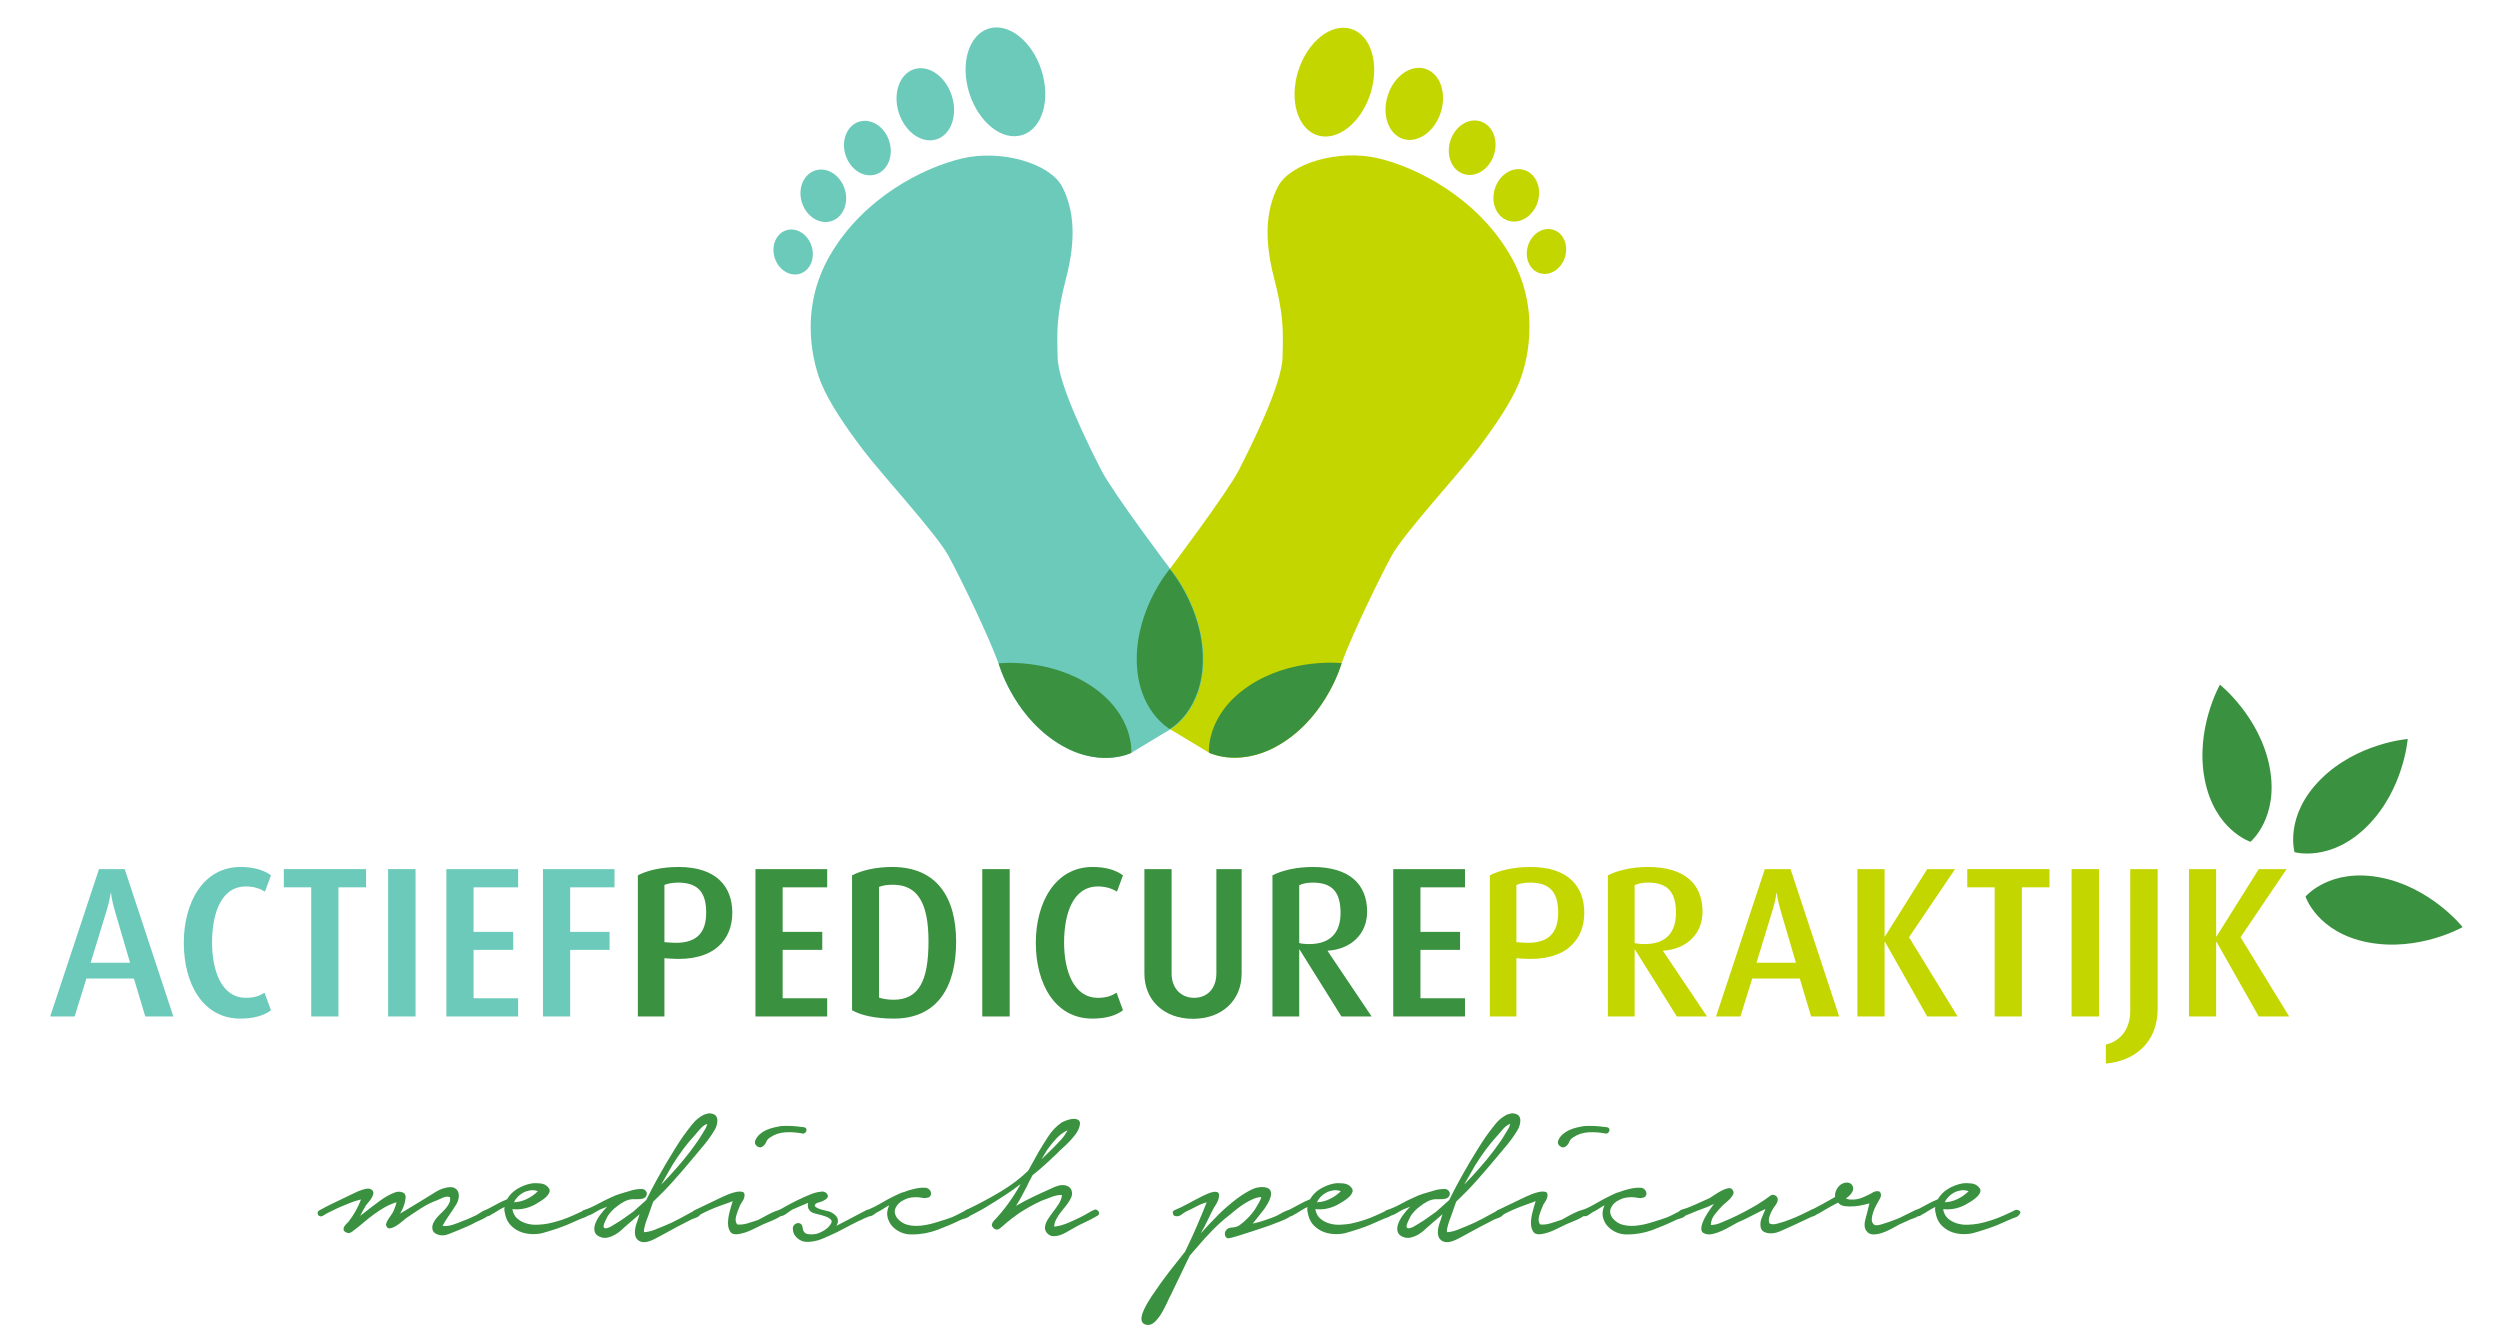 <?xml version="1.0" encoding="utf-8"?>
<!-- Generator: Adobe Illustrator 16.0.0, SVG Export Plug-In . SVG Version: 6.00 Build 0)  -->
<!DOCTYPE svg PUBLIC "-//W3C//DTD SVG 1.1//EN" "http://www.w3.org/Graphics/SVG/1.1/DTD/svg11.dtd">
<svg version="1.1" id="Layer_1" xmlns="http://www.w3.org/2000/svg" xmlns:xlink="http://www.w3.org/1999/xlink" x="0px" y="0px"
	 width="396.85px" height="212.6px" viewBox="0 0 396.85 212.6" enable-background="new 0 0 396.85 212.6" xml:space="preserve">
<path fill="#C4D600" d="M212.971,105.27c0,0-2.133,7.763-8.93,12.348c-6.798,4.584-12.132,1.858-12.132,1.858l-6.219-3.752
	c0,0-5.242-2.896-5.242-11.094c0-8.199,5.242-14.309,5.242-14.309s9.068-12.021,10.961-15.7c1.893-3.68,6.833-13.56,6.938-17.869
	c0.105-4.309,0.209-6.622-1.367-12.718c-1.576-6.097-1.262-10.721,0.631-14.399c1.891-3.68,9.564-5.992,15.873-4.521
	c6.307,1.472,15.66,6.307,20.916,15.24c5.254,8.935,2.627,17.764,1.367,20.707c-1.264,2.943-3.574,6.411-6.518,10.301
	s-11.668,13.349-13.561,16.817S214.68,100.603,212.971,105.27z"/>
<g>
	
		<ellipse transform="matrix(-0.953 -0.304 0.304 -0.953 467.304 152.697)" fill="#C4D600" cx="245.522" cy="40.021" rx="3.072" ry="3.613"/>
	
		<ellipse transform="matrix(-0.953 -0.304 0.304 -0.953 460.655 133.833)" fill="#C4D600" cx="240.732" cy="31.102" rx="3.559" ry="4.219"/>
	
		<ellipse transform="matrix(-0.953 -0.304 0.304 -0.953 449.288 116.927)" fill="#C4D600" cx="233.735" cy="23.53" rx="3.636" ry="4.386"/>
	
		<ellipse transform="matrix(-0.953 -0.304 0.304 -0.953 433.442 100.564)" fill="#C4D600" cx="224.537" cy="16.593" rx="4.415" ry="5.839"/>
	<path fill="#C4D600" d="M206.098,11.214c-1.484,4.663-0.125,9.258,3.033,10.265c3.16,1.008,6.928-1.955,8.414-6.617
		c1.482-4.662,0.127-9.257-3.033-10.265C211.352,3.591,207.586,6.553,206.098,11.214z"/>
</g>
<g>
	<path fill="#6BCABA" d="M158.508,105.303c0,0,2.133,7.762,8.93,12.347c6.797,4.586,12.13,1.858,12.13,1.858l6.22-3.75
		c0,0,5.24-2.897,5.24-11.096c0-8.199-5.24-14.309-5.24-14.309s-9.068-12.022-10.961-15.702c-1.892-3.68-6.832-13.559-6.937-17.868
		c-0.106-4.309-0.211-6.622,1.365-12.718c1.577-6.097,1.262-10.722-0.63-14.399c-1.892-3.68-9.564-5.992-15.871-4.521
		s-15.661,6.307-20.918,15.241c-5.255,8.935-2.627,17.764-1.366,20.706c1.262,2.943,3.574,6.412,6.517,10.301
		c2.944,3.889,11.667,13.35,13.56,16.818S156.799,100.635,158.508,105.303z"/>
	<g>
		
			<ellipse transform="matrix(0.953 -0.304 0.304 0.953 -6.214 40.11)" fill="#6BCABA" cx="125.864" cy="40.037" rx="3.071" ry="3.614"/>
		
			<ellipse transform="matrix(0.953 -0.304 0.304 0.953 -3.28 41.142)" fill="#6BCABA" cx="130.653" cy="31.118" rx="3.559" ry="4.219"/>
		
			<ellipse transform="matrix(0.953 -0.304 0.304 0.953 -0.65 42.912)" fill="#6BCABA" cx="137.65" cy="23.545" rx="3.636" ry="4.386"/>
		
			<ellipse transform="matrix(0.953 -0.304 0.304 0.953 1.889 45.366)" fill="#6BCABA" cx="146.848" cy="16.608" rx="4.415" ry="5.841"/>
		
			<ellipse transform="matrix(0.953 -0.304 0.304 0.953 3.568 49.058)" fill="#6BCABA" cx="159.565" cy="13.054" rx="6.006" ry="8.858"/>
	</g>
</g>
<path fill="#C4D600" stroke="#000000" stroke-miterlimit="10" d="M191.264,104.63"/>
<path fill="#C4D600" stroke="#000000" stroke-miterlimit="10" d="M185.746,115.804"/>
<g>
	<g>
		<path fill="#3A913F" d="M185.69,90.321c0,0-5.242,6.109-5.242,14.309c0,8.197,5.242,11.094,5.242,11.094s5.243-2.896,5.243-11.094
			C190.934,96.431,185.69,90.321,185.69,90.321z"/>
		<path fill="#3A913F" d="M212.971,105.27c0,0-7.996-0.93-14.793,3.655c-6.798,4.585-6.269,10.551-6.269,10.551
			s5.334,2.726,12.132-1.858C210.838,113.032,212.971,105.27,212.971,105.27z"/>
		<path fill="#3A913F" d="M158.522,105.301c0,0,2.133,7.763,8.931,12.347c6.796,4.585,12.129,1.859,12.129,1.859
			s0.53-5.967-6.267-10.552C166.519,104.371,158.522,105.301,158.522,105.301z"/>
	</g>
</g>
<g>
	<path fill="#6BCABA" d="M23.062,161.354l-1.802-6.018h-7.547l-1.87,6.018H7.967l7.751-23.391h4.08l7.717,23.391H23.062z
		 M18.234,144.593c-0.51-1.733-0.612-2.821-0.612-2.821h-0.068c0,0-0.102,1.088-0.646,2.821l-2.516,8.228h6.255L18.234,144.593z"/>
	<path fill="#6BCABA" d="M38.151,161.693c-5.95,0-8.975-5.542-8.975-12.035c0-6.357,3.06-12.035,9.009-12.035
		c2.176,0,3.706,0.51,4.828,1.326l-0.952,2.584c-0.68-0.408-1.632-0.816-3.026-0.816c-4.012,0-5.372,4.42-5.372,8.907
		c0,4.521,1.53,8.771,5.372,8.771c1.36,0,2.142-0.306,2.958-0.815l1.02,2.787C41.925,161.217,40.259,161.693,38.151,161.693z"/>
	<path fill="#6BCABA" d="M53.723,140.854v20.5h-4.318v-20.5h-4.352v-2.891h13.055v2.891H53.723z"/>
	<path fill="#6BCABA" d="M61.611,161.354v-23.391h4.352v23.391H61.611z"/>
	<path fill="#6BCABA" d="M70.858,161.354v-23.391h11.389v2.891h-7.071v7.07h6.289v2.856h-6.289v7.683h7.071v2.891H70.858z"/>
	<path fill="#6BCABA" d="M90.51,140.854v7.07h6.255v2.856H90.51v10.573h-4.318v-23.391h11.355v2.891H90.51z"/>
	<path fill="#3A913F" d="M106.388,152.174l-0.918-0.068v9.248h-4.216v-22.404c1.496-0.781,3.774-1.326,6.459-1.326
		c6.018,0,8.533,3.128,8.533,7.275C116.247,149.148,113.357,152.684,106.388,152.174z M107.646,140.105
		c-1.02,0-1.768,0.203-2.176,0.373v9.078l0.884,0.067c4.216,0.341,5.746-1.53,5.746-4.759
		C112.099,141.703,110.841,140.105,107.646,140.105z"/>
	<path fill="#3A913F" d="M119.92,161.354v-23.391h11.389v2.891h-7.071v7.07h6.289v2.856h-6.289v7.683h7.071v2.891H119.92z"/>
	<path fill="#3A913F" d="M141.883,161.693c-2.89,0-5.201-0.51-6.629-1.326v-21.418c1.53-0.781,3.706-1.326,6.392-1.326
		c7.071,0,10.131,4.861,10.131,11.865C151.776,156.457,148.954,161.693,141.883,161.693z M141.747,140.445
		c-0.918,0-1.598,0.102-2.21,0.34v17.576c0.51,0.17,1.36,0.34,2.278,0.34c4.012,0,5.575-2.924,5.575-9.281
		C147.39,143.335,145.657,140.445,141.747,140.445z"/>
	<path fill="#3A913F" d="M155.925,161.354v-23.391h4.352v23.391H155.925z"/>
	<path fill="#3A913F" d="M173.4,161.693c-5.95,0-8.975-5.542-8.975-12.035c0-6.357,3.06-12.035,9.009-12.035
		c2.176,0,3.706,0.51,4.828,1.326l-0.952,2.584c-0.68-0.408-1.632-0.816-3.025-0.816c-4.012,0-5.372,4.42-5.372,8.907
		c0,4.521,1.53,8.771,5.372,8.771c1.36,0,2.142-0.306,2.958-0.815l1.02,2.787C177.173,161.217,175.507,161.693,173.4,161.693z"/>
	<path fill="#3A913F" d="M189.379,161.727c-4.589,0-7.717-2.924-7.717-7.173v-16.591h4.318v16.557c0,2.516,1.632,3.876,3.569,3.876
		c1.972,0,3.536-1.36,3.536-3.876v-16.557h4.012v16.591C197.097,158.803,193.969,161.727,189.379,161.727z"/>
	<path fill="#3A913F" d="M212.936,161.354l-6.629-10.607h-0.068v10.607h-4.25v-22.404c1.463-0.748,3.707-1.326,6.393-1.326
		c5.812,0,8.635,2.721,8.635,7.105c0,3.535-2.551,5.949-6.256,6.188v0.068l6.969,10.369H212.936z M208.381,140.105
		c-0.918,0-1.633,0.17-2.143,0.408v9.179c0.271,0.102,0.951,0.17,1.598,0.17c3.332,0,4.963-1.802,4.963-4.93
		C212.799,141.669,211.541,140.105,208.381,140.105z"/>
	<path fill="#3A913F" d="M221.164,161.354v-23.391h11.389v2.891h-7.07v7.07h6.289v2.856h-6.289v7.683h7.07v2.891H221.164z"/>
	<path fill="#C4D600" d="M241.631,152.174l-0.918-0.068v9.248h-4.215v-22.404c1.496-0.781,3.773-1.326,6.459-1.326
		c6.018,0,8.533,3.128,8.533,7.275C251.49,149.148,248.602,152.684,241.631,152.174z M242.889,140.105
		c-1.02,0-1.768,0.203-2.176,0.373v9.078l0.885,0.067c4.215,0.341,5.746-1.53,5.746-4.759
		C247.344,141.703,246.086,140.105,242.889,140.105z"/>
	<path fill="#C4D600" d="M266.18,161.354l-6.631-10.607h-0.066v10.607h-4.25v-22.404c1.461-0.748,3.705-1.326,6.391-1.326
		c5.814,0,8.635,2.721,8.635,7.105c0,3.535-2.549,5.949-6.254,6.188v0.068l6.969,10.369H266.18z M261.623,140.105
		c-0.918,0-1.631,0.17-2.141,0.408v9.179c0.271,0.102,0.951,0.17,1.598,0.17c3.33,0,4.963-1.802,4.963-4.93
		C266.043,141.669,264.785,140.105,261.623,140.105z"/>
	<path fill="#C4D600" d="M287.496,161.354l-1.801-6.018h-7.549l-1.869,6.018h-3.875l7.75-23.391h4.08l7.717,23.391H287.496z
		 M282.668,144.593c-0.51-1.733-0.611-2.821-0.611-2.821h-0.068c0,0-0.102,1.088-0.645,2.821l-2.516,8.228h6.254L282.668,144.593z"
		/>
	<path fill="#C4D600" d="M305.924,161.354l-6.697-11.831h-0.068v11.831h-4.316v-23.391h4.316v10.676h0.068l6.697-10.676h4.42
		l-7.309,10.812l7.717,12.579H305.924z"/>
	<path fill="#C4D600" d="M320.953,140.854v20.5h-4.318v-20.5h-4.352v-2.891h13.055v2.891H320.953z"/>
	<path fill="#C4D600" d="M328.842,161.354v-23.391h4.352v23.391H328.842z"/>
	<path fill="#C4D600" d="M334.281,168.832v-3.025c2.141-0.477,3.875-2.277,3.875-5.338v-22.506h4.352v22.133
		C342.508,165.535,338.836,168.424,334.281,168.832z"/>
	<path fill="#C4D600" d="M358.555,161.354l-6.697-11.831h-0.068v11.831h-4.316v-23.391h4.316v10.676h0.068l6.697-10.676h4.42
		l-7.311,10.812l7.719,12.579H358.555z"/>
</g>
<g>
	<g>
		<path fill="#3A913F" d="M382.197,117.31c0,0-8.027,0.613-13.824,6.41s-4.139,11.553-4.139,11.553s5.754,1.657,11.551-4.14
			C381.584,125.336,382.197,117.31,382.197,117.31z"/>
		<path fill="#3A913F" d="M390.918,147.168c0,0-4.998-6.31-13.047-7.874c-8.049-1.563-11.893,3.027-11.893,3.027
			s1.844,5.7,9.891,7.264C383.918,151.15,390.918,147.168,390.918,147.168z"/>
		<path fill="#3A913F" d="M352.393,108.689c0,0-3.98,6.997-2.416,15.047c1.564,8.047,7.262,9.891,7.262,9.891
			s4.596-3.844,3.031-11.892C358.705,113.687,352.393,108.689,352.393,108.689z"/>
	</g>
</g>
<g>
	<path fill="#3A913F" d="M50.712,192.125c0.674-0.381,1.349-0.732,2.024-1.056c0.674-0.322,1.349-0.645,2.024-0.968
		c0.205-0.088,0.491-0.228,0.858-0.418c0.367-0.19,0.755-0.374,1.166-0.551c0.411-0.176,0.807-0.308,1.188-0.396
		c0.381-0.088,0.689-0.073,0.924,0.044c0.264,0.176,0.388,0.382,0.374,0.616c-0.015,0.235-0.104,0.483-0.264,0.748
		c-0.162,0.264-0.345,0.514-0.55,0.748c-0.206,0.234-0.352,0.425-0.44,0.571c-0.147,0.235-0.286,0.484-0.418,0.748
		c-0.132,0.265-0.271,0.528-0.418,0.792c0.674-0.527,1.269-0.989,1.782-1.386c0.513-0.396,0.975-0.74,1.386-1.034
		c0.411-0.293,0.799-0.542,1.166-0.748c0.367-0.204,0.741-0.381,1.122-0.527c0.44-0.177,0.865-0.184,1.276-0.022
		c0.411,0.162,0.557,0.536,0.44,1.122c-0.059,0.411-0.161,0.8-0.308,1.166c-0.147,0.367-0.323,0.726-0.528,1.078
		c0.645-0.381,1.291-0.771,1.936-1.166c0.645-0.396,1.305-0.799,1.98-1.21c0.557-0.353,1.151-0.719,1.782-1.101
		c0.63-0.381,1.283-0.615,1.958-0.703c0.44-0.059,0.792-0.007,1.056,0.153c0.264,0.162,0.44,0.382,0.528,0.66
		c0.088,0.279,0.103,0.587,0.044,0.924c-0.059,0.338-0.176,0.653-0.352,0.946c-0.381,0.616-0.763,1.195-1.144,1.738
		c-0.381,0.543-0.733,1.107-1.056,1.693c0.469,0.088,1.019,0.03,1.65-0.176c0.63-0.205,1.136-0.396,1.518-0.572
		c0.41-0.146,0.792-0.3,1.144-0.462c0.352-0.16,0.719-0.33,1.1-0.506c0.117-0.059,0.256-0.146,0.418-0.264
		c0.161-0.117,0.337-0.227,0.528-0.33c0.19-0.103,0.374-0.176,0.55-0.22c0.176-0.044,0.337-0.037,0.484,0.021
		c0.293,0.147,0.367,0.323,0.22,0.528c-0.147,0.205-0.374,0.403-0.682,0.594c-0.308,0.191-0.631,0.359-0.968,0.506
		c-0.338,0.147-0.565,0.25-0.682,0.309c-0.411,0.234-0.822,0.439-1.232,0.615c-0.411,0.177-0.822,0.353-1.232,0.528
		c-0.558,0.235-1.174,0.484-1.848,0.748c-0.675,0.264-1.306,0.264-1.892,0c-0.323-0.146-0.528-0.337-0.616-0.572
		c-0.088-0.234-0.11-0.477-0.066-0.726c0.044-0.249,0.146-0.506,0.308-0.771c0.161-0.264,0.33-0.483,0.506-0.659
		c0.176-0.205,0.389-0.425,0.638-0.66c0.249-0.234,0.484-0.484,0.704-0.748c0.22-0.265,0.396-0.535,0.528-0.814
		c0.132-0.278,0.168-0.579,0.11-0.901c-0.294-0.146-0.653-0.133-1.078,0.044c-0.426,0.176-0.756,0.323-0.99,0.439
		c-0.88,0.323-1.731,0.748-2.552,1.276c-0.822,0.528-1.614,1.056-2.376,1.584c-0.118,0.088-0.323,0.257-0.616,0.506
		c-0.293,0.25-0.602,0.478-0.924,0.682c-0.323,0.206-0.638,0.338-0.946,0.396c-0.308,0.059-0.521-0.073-0.638-0.396
		c-0.059-0.146-0.044-0.322,0.044-0.527s0.205-0.418,0.352-0.639c0.146-0.22,0.293-0.432,0.44-0.638
		c0.146-0.205,0.249-0.381,0.308-0.528c0.058-0.146,0.139-0.352,0.242-0.615c0.103-0.265,0.183-0.528,0.242-0.792
		c-0.675,0.205-1.306,0.477-1.892,0.813c-0.587,0.338-1.151,0.704-1.694,1.101c-0.543,0.396-1.078,0.821-1.606,1.275
		c-0.528,0.455-1.071,0.888-1.628,1.298c-0.147,0.147-0.323,0.265-0.528,0.353c-0.206,0.088-0.411,0.073-0.616-0.044
		c-0.264-0.117-0.411-0.257-0.44-0.418c-0.03-0.161,0-0.322,0.088-0.484c0.088-0.161,0.205-0.314,0.352-0.462
		c0.146-0.146,0.264-0.264,0.352-0.352c0.821-1.057,1.48-2.229,1.98-3.521c-0.646,0.147-1.27,0.345-1.87,0.594
		c-0.602,0.25-1.181,0.492-1.738,0.727c-0.411,0.205-0.821,0.403-1.232,0.594c-0.411,0.191-0.821,0.418-1.232,0.682
		c-0.147,0.088-0.293,0.11-0.44,0.066s-0.249-0.117-0.308-0.22c-0.058-0.103-0.081-0.228-0.066-0.374
		C50.441,192.331,50.536,192.213,50.712,192.125z"/>
	<path fill="#3A913F" d="M77.111,192.081c0.528-0.264,1.078-0.557,1.65-0.88c0.572-0.322,1.151-0.601,1.738-0.836
		c0.381-0.675,0.924-1.225,1.628-1.65c0.704-0.425,1.452-0.711,2.244-0.857c0.41-0.059,0.887-0.059,1.43,0
		c0.542,0.059,0.96,0.279,1.254,0.66c0.205,0.234,0.256,0.483,0.154,0.748c-0.103,0.264-0.279,0.513-0.528,0.748
		c-0.25,0.234-0.528,0.447-0.836,0.638c-0.308,0.191-0.535,0.33-0.682,0.418c-0.528,0.323-1.108,0.565-1.738,0.726
		c-0.631,0.162-1.269,0.214-1.914,0.154h-0.176c0.117,0.646,0.381,1.144,0.792,1.496c0.411,0.352,0.895,0.609,1.452,0.77
		c0.557,0.162,1.136,0.228,1.738,0.198c0.601-0.028,1.151-0.088,1.65-0.176c0.704-0.146,1.393-0.33,2.068-0.55
		c0.674-0.221,1.334-0.477,1.98-0.771c0.292-0.146,0.594-0.286,0.902-0.418s0.594-0.271,0.858-0.418
		c0.205-0.059,0.418-0.028,0.638,0.088c0.22,0.118,0.242,0.309,0.066,0.572c-0.147,0.235-0.352,0.396-0.616,0.484
		c-0.264,0.088-0.499,0.176-0.704,0.264l-2.2,0.968c-1.35,0.528-2.684,0.968-4.004,1.32c-0.587,0.117-1.181,0.154-1.782,0.11
		c-0.602-0.045-1.159-0.177-1.672-0.396c-0.514-0.22-0.976-0.535-1.386-0.946c-0.411-0.41-0.704-0.938-0.88-1.584
		c-0.059-0.234-0.11-0.469-0.154-0.704c-0.044-0.234-0.037-0.454,0.022-0.659c-0.323,0.146-0.638,0.315-0.946,0.506
		c-0.308,0.19-0.58,0.359-0.814,0.506c-0.147,0.059-0.337,0.169-0.572,0.33c-0.235,0.161-0.47,0.169-0.704,0.021
		c-0.176-0.116-0.256-0.278-0.242-0.483C76.84,192.272,76.936,192.141,77.111,192.081z M81.6,190.85
		c0.704-0.029,1.386-0.205,2.046-0.528c0.66-0.322,1.239-0.733,1.738-1.232c-0.411-0.146-0.814-0.19-1.21-0.132
		c-0.396,0.06-0.763,0.176-1.1,0.353c-0.337,0.176-0.638,0.403-0.902,0.682C81.907,190.271,81.716,190.557,81.6,190.85z"/>
	<path fill="#3A913F" d="M92.731,192.081c0.763-0.264,1.489-0.586,2.178-0.968c0.689-0.381,1.4-0.733,2.134-1.056
		c0.469-0.234,0.953-0.425,1.452-0.572c0.499-0.146,0.997-0.293,1.496-0.44c0.586-0.204,1.217-0.308,1.892-0.308
		c0.264,0,0.484,0.117,0.66,0.352c0.176,0.235,0.19,0.484,0.044,0.748c-0.088,0.177-0.22,0.302-0.396,0.374
		c-0.176,0.074-0.374,0.118-0.594,0.132c-0.22,0.016-0.44,0.022-0.66,0.022c-0.22,0-0.418,0-0.594,0
		c-0.411,0.029-0.829,0.154-1.254,0.374s-0.829,0.491-1.21,0.814c-0.499,0.352-0.954,0.821-1.364,1.407
		c-0.03,0.06-0.096,0.184-0.198,0.374c-0.103,0.191-0.198,0.39-0.286,0.595c-0.088,0.205-0.154,0.396-0.198,0.571
		s-0.022,0.309,0.066,0.396c0.088,0.088,0.227,0.109,0.418,0.065c0.19-0.044,0.381-0.116,0.572-0.22
		c0.19-0.103,0.366-0.205,0.528-0.308c0.161-0.103,0.271-0.169,0.33-0.198c0.499-0.293,0.968-0.601,1.408-0.924
		c0.44-0.322,0.894-0.646,1.364-0.968l2.068-1.849c0.499-1.026,1.026-2.046,1.584-3.058c0.557-1.013,1.129-2.017,1.716-3.015
		c0.41-0.674,0.821-1.349,1.232-2.023c0.41-0.675,0.851-1.349,1.32-2.024c0.44-0.615,0.924-1.254,1.452-1.914
		c0.528-0.659,1.144-1.166,1.848-1.518c0.205-0.059,0.403-0.117,0.594-0.176c0.19-0.059,0.389-0.059,0.594,0
		c0.322,0.059,0.557,0.176,0.704,0.352c0.146,0.176,0.227,0.39,0.242,0.638c0.015,0.25-0.015,0.514-0.088,0.792
		c-0.074,0.279-0.169,0.521-0.286,0.727c-0.499,0.851-1.063,1.657-1.694,2.42c-0.631,0.763-1.269,1.525-1.914,2.288
		c-0.998,1.203-2.002,2.369-3.014,3.498c-1.012,1.13-2.076,2.222-3.19,3.278c-0.147,0.41-0.286,0.807-0.418,1.188
		c-0.132,0.382-0.271,0.777-0.418,1.188c-0.059,0.146-0.125,0.322-0.198,0.527c-0.073,0.206-0.147,0.426-0.22,0.66
		c-0.074,0.235-0.132,0.47-0.176,0.704c-0.044,0.235-0.051,0.426-0.022,0.572c0.528-0.029,1.063-0.146,1.606-0.353
		c0.542-0.205,1.048-0.41,1.518-0.616c0.821-0.322,1.65-0.711,2.486-1.166c0.836-0.454,1.635-0.887,2.398-1.298
		c0.088-0.059,0.212-0.095,0.374-0.109c0.161-0.015,0.308-0.007,0.44,0.021c0.132,0.029,0.212,0.104,0.242,0.22
		c0.029,0.118-0.015,0.279-0.132,0.484c-0.147,0.235-0.367,0.403-0.66,0.506c-0.293,0.104-0.543,0.198-0.748,0.286
		c-0.822,0.411-1.644,0.836-2.464,1.276c-0.821,0.439-1.628,0.88-2.42,1.319c-0.235,0.117-0.499,0.257-0.792,0.418
		c-0.293,0.161-0.602,0.301-0.924,0.418c-0.323,0.117-0.638,0.177-0.946,0.177c-0.308,0-0.594-0.088-0.858-0.265
		c-0.264-0.205-0.433-0.455-0.506-0.748c-0.074-0.293-0.088-0.608-0.044-0.945s0.117-0.66,0.22-0.969
		c0.103-0.308,0.198-0.578,0.286-0.813c0.029-0.117,0.059-0.227,0.088-0.33c0.029-0.103,0.073-0.227,0.132-0.374l-2.2,1.892
		c-0.235,0.235-0.499,0.478-0.792,0.727c-0.293,0.249-0.609,0.47-0.946,0.66c-0.338,0.19-0.682,0.33-1.034,0.418
		s-0.704,0.088-1.056,0c-0.587-0.176-0.946-0.455-1.078-0.836c-0.132-0.381-0.118-0.807,0.044-1.276
		c0.161-0.469,0.418-0.946,0.77-1.43c0.352-0.484,0.733-0.931,1.144-1.342l-1.1,0.439c-0.293,0.147-0.646,0.345-1.056,0.594
		c-0.411,0.25-0.777,0.39-1.1,0.418c-0.176,0.088-0.323,0.096-0.44,0.022s-0.198-0.169-0.242-0.286
		c-0.044-0.117-0.051-0.242-0.022-0.374C92.453,192.235,92.555,192.141,92.731,192.081z M105.227,187.77
		c0.763-0.792,1.51-1.606,2.244-2.442c0.733-0.836,1.437-1.694,2.112-2.574c0.293-0.41,0.586-0.813,0.88-1.21
		c0.293-0.396,0.572-0.813,0.836-1.254c0.088-0.176,0.257-0.454,0.506-0.836c0.249-0.381,0.403-0.732,0.462-1.056
		c-0.411,0.146-0.792,0.426-1.144,0.836c-0.352,0.411-0.631,0.733-0.836,0.968c-0.675,0.733-1.306,1.496-1.892,2.288
		c-0.587,0.792-1.144,1.613-1.672,2.464l-1.76,3.08L105.227,187.77z"/>
	<path fill="#3A913F" d="M114.73,189.969c0.117-0.058,0.389-0.176,0.814-0.352c0.425-0.176,0.843-0.308,1.254-0.396
		c0.411-0.089,0.763-0.096,1.056-0.022c0.293,0.073,0.396,0.345,0.308,0.814c-0.059,0.264-0.184,0.527-0.374,0.792
		c-0.191,0.264-0.33,0.527-0.418,0.792c-0.176,0.381-0.345,0.851-0.506,1.407c-0.162,0.558-0.11,1.013,0.154,1.364
		c0.499,0.06,1.048,0,1.65-0.176c0.601-0.176,1.151-0.353,1.65-0.528c0.146-0.059,0.425-0.205,0.836-0.439
		c0.41-0.234,0.843-0.462,1.298-0.683c0.455-0.22,0.873-0.381,1.254-0.483c0.381-0.103,0.616-0.066,0.704,0.109
		c0.117,0.206,0.044,0.426-0.22,0.66c-0.264,0.235-0.594,0.447-0.99,0.638c-0.396,0.191-0.8,0.367-1.21,0.528
		c-0.411,0.162-0.675,0.271-0.792,0.33c-0.646,0.323-1.298,0.638-1.958,0.946c-0.66,0.308-1.342,0.521-2.046,0.638
		c-0.616,0.088-1.042-0.044-1.276-0.396c-0.235-0.353-0.352-0.799-0.352-1.343c0-0.542,0.081-1.129,0.242-1.76
		c0.161-0.63,0.33-1.21,0.506-1.738c-0.675,0.265-1.335,0.507-1.98,0.727c-0.646,0.22-1.276,0.477-1.892,0.77
		c-0.528,0.235-1.056,0.499-1.584,0.792c-0.323,0.088-0.579,0.008-0.77-0.242c-0.19-0.248-0.11-0.462,0.242-0.638L114.73,189.969z
		 M119.878,181.081c0.146-0.381,0.374-0.711,0.682-0.99c0.308-0.278,0.652-0.506,1.034-0.682c0.381-0.176,0.784-0.314,1.21-0.418
		c0.425-0.103,0.828-0.183,1.21-0.242c1.056-0.059,2.097-0.015,3.124,0.132c0.176,0,0.374,0.03,0.594,0.088
		c0.22,0.06,0.315,0.221,0.286,0.484c-0.03,0.147-0.103,0.271-0.22,0.374c-0.117,0.104-0.25,0.14-0.396,0.11
		c-0.851-0.176-1.738-0.242-2.662-0.198c-0.924,0.044-1.753,0.315-2.486,0.814c-0.293,0.176-0.499,0.411-0.616,0.703
		c-0.118,0.294-0.293,0.528-0.528,0.704c-0.293,0.235-0.602,0.235-0.924,0C119.863,181.727,119.761,181.434,119.878,181.081z"/>
	<path fill="#3A913F" d="M123.618,192.125c0.205-0.116,0.579-0.33,1.122-0.638c0.542-0.308,1.144-0.623,1.804-0.946
		c0.66-0.322,1.327-0.623,2.002-0.901c0.675-0.279,1.261-0.433,1.76-0.463c0.176-0.058,0.359-0.051,0.55,0.022
		c0.19,0.073,0.33,0.169,0.418,0.286c0.176,0.293,0.19,0.521,0.044,0.682c-0.147,0.162-0.337,0.302-0.572,0.418
		c-0.235,0.118-0.492,0.214-0.77,0.286c-0.279,0.073-0.462,0.169-0.55,0.286c-0.147,0.176-0.11,0.338,0.11,0.484
		c0.22,0.146,0.491,0.264,0.814,0.352c0.322,0.088,0.645,0.169,0.968,0.242s0.528,0.14,0.616,0.198
		c0.586,0.323,0.931,0.667,1.034,1.033c0.102,0.367,0.036,0.741-0.198,1.122l1.188-0.615l3.52-1.849
		c0.205-0.116,0.389-0.124,0.55-0.021s0.242,0.271,0.242,0.506c0,0.235-0.125,0.403-0.374,0.506
		c-0.25,0.104-0.477,0.198-0.682,0.286c-0.704,0.323-1.416,0.667-2.134,1.034c-0.719,0.367-1.43,0.741-2.134,1.122
		c-0.852,0.41-1.666,0.776-2.442,1.1c-0.777,0.322-1.577,0.484-2.398,0.484c-0.587,0-1.107-0.206-1.562-0.616
		c-0.455-0.411-0.682-0.88-0.682-1.408c-0.029-0.264,0.029-0.477,0.176-0.638c0.146-0.161,0.322-0.265,0.528-0.309
		c0.205-0.044,0.389-0.007,0.55,0.11c0.161,0.117,0.256,0.308,0.286,0.572c0.059,0.587,0.315,0.932,0.77,1.034
		c0.455,0.102,0.99,0.08,1.606-0.066c0.411-0.146,0.785-0.33,1.122-0.55c0.337-0.221,0.579-0.433,0.726-0.639
		c0.381-0.41,0.484-0.732,0.308-0.968c-0.176-0.234-0.477-0.425-0.902-0.572c-0.426-0.146-0.874-0.271-1.342-0.374
		c-0.469-0.102-0.792-0.227-0.968-0.373c-0.264-0.235-0.418-0.47-0.462-0.704c-0.044-0.234-0.037-0.47,0.022-0.704
		c-0.44,0.176-0.874,0.359-1.298,0.55c-0.425,0.191-0.814,0.359-1.166,0.506c-0.264,0.147-0.58,0.359-0.946,0.638
		c-0.367,0.279-0.697,0.418-0.99,0.418c-0.147,0.03-0.271,0.008-0.374-0.065c-0.102-0.073-0.161-0.161-0.176-0.265
		c-0.015-0.102,0-0.212,0.044-0.329S123.501,192.185,123.618,192.125z"/>
	<path fill="#3A913F" d="M137.698,192.081c0.763-0.322,1.489-0.688,2.178-1.1c0.689-0.411,1.4-0.792,2.134-1.145
		c0.264-0.116,0.513-0.234,0.748-0.352c0.234-0.117,0.484-0.205,0.748-0.264c0.499-0.205,1.085-0.381,1.76-0.528
		c0.675-0.146,1.276-0.19,1.804-0.132c0.205,0.059,0.374,0.169,0.506,0.33c0.132,0.161,0.205,0.33,0.22,0.506
		c0.014,0.176-0.03,0.337-0.132,0.483c-0.104,0.147-0.286,0.235-0.55,0.265c-0.176,0.059-0.374,0.065-0.594,0.021
		c-0.22-0.044-0.448-0.08-0.682-0.109c-0.411-0.029-0.814-0.015-1.21,0.044s-0.785,0.19-1.166,0.396
		c-0.587,0.265-1.012,0.668-1.276,1.21c-0.264,0.543-0.176,1.107,0.264,1.694c0.44,0.528,0.982,0.873,1.628,1.034
		c0.645,0.161,1.327,0.205,2.046,0.132c0.718-0.073,1.43-0.213,2.134-0.418s1.32-0.396,1.848-0.572
		c0.674-0.205,1.291-0.454,1.848-0.748c0.557-0.293,1.041-0.542,1.452-0.748c0.205-0.146,0.403-0.124,0.594,0.066
		c0.19,0.19,0.212,0.403,0.066,0.638c-0.088,0.235-0.286,0.411-0.594,0.528c-0.308,0.117-0.58,0.205-0.814,0.264
		c-1.203,0.587-2.464,1.13-3.784,1.628c-1.32,0.499-2.67,0.748-4.048,0.748c-0.616,0.029-1.203-0.073-1.76-0.308
		c-0.558-0.234-1.027-0.558-1.408-0.969c-0.381-0.41-0.638-0.901-0.77-1.474c-0.132-0.572-0.051-1.181,0.242-1.826v-0.044
		c-0.323,0.176-0.638,0.367-0.946,0.572c-0.308,0.205-0.624,0.382-0.946,0.528c-0.176,0.117-0.389,0.264-0.638,0.439
		c-0.25,0.176-0.492,0.235-0.726,0.176c-0.264,0-0.418-0.139-0.462-0.418C137.368,192.353,137.463,192.169,137.698,192.081z"/>
	<path fill="#3A913F" d="M153.361,192.081c1.848-0.88,3.637-1.833,5.368-2.859c1.731-1.027,3.227-2.156,4.488-3.389l1.584-2.859
		c0.499-0.851,1.041-1.724,1.628-2.618s1.291-1.621,2.112-2.179c0.204-0.116,0.499-0.241,0.88-0.373
		c0.381-0.133,0.74-0.198,1.078-0.198c0.337,0,0.601,0.096,0.792,0.286c0.19,0.19,0.198,0.55,0.022,1.077
		c-0.147,0.411-0.359,0.8-0.639,1.166c-0.279,0.367-0.587,0.727-0.924,1.078c-0.338,0.353-0.682,0.683-1.034,0.99
		c-0.353,0.309-0.659,0.609-0.924,0.902c-0.616,0.587-1.247,1.173-1.892,1.76c-0.646,0.587-1.307,1.144-1.98,1.672
		c-0.176,0.323-0.346,0.638-0.506,0.946c-0.162,0.308-0.315,0.623-0.462,0.946c-0.265,0.499-0.528,0.997-0.792,1.495
		c-0.264,0.5-0.558,0.998-0.881,1.496c0.91-0.527,1.842-1.019,2.795-1.474c0.953-0.454,1.898-0.887,2.838-1.298
		c0.322-0.176,0.696-0.322,1.122-0.44c0.425-0.116,0.843-0.116,1.254,0c0.44,0.147,0.718,0.426,0.836,0.836
		c0.116,0.411,0.059,0.822-0.177,1.232c-0.176,0.352-0.402,0.704-0.682,1.056c-0.279,0.353-0.564,0.712-0.857,1.078
		c-0.294,0.367-0.543,0.748-0.748,1.145c-0.205,0.396-0.309,0.785-0.309,1.166c0.763-0.089,1.562-0.315,2.398-0.683
		c0.836-0.366,1.591-0.726,2.266-1.078c0.234-0.116,0.506-0.271,0.814-0.462c0.309-0.19,0.578-0.33,0.814-0.418
		c0.146-0.088,0.285-0.103,0.418-0.044c0.131,0.06,0.234,0.14,0.308,0.242c0.073,0.104,0.103,0.228,0.088,0.374
		c-0.015,0.147-0.11,0.264-0.286,0.352c-0.646,0.382-1.306,0.727-1.98,1.034c-0.674,0.309-1.334,0.653-1.979,1.034
		c-0.265,0.147-0.571,0.323-0.924,0.528s-0.712,0.366-1.078,0.483c-0.367,0.117-0.733,0.161-1.101,0.132s-0.682-0.205-0.945-0.527
		c-0.205-0.265-0.301-0.543-0.286-0.836s0.088-0.579,0.22-0.858c0.133-0.278,0.293-0.55,0.484-0.813
		c0.19-0.265,0.359-0.499,0.506-0.704c0.322-0.411,0.639-0.851,0.946-1.32c0.308-0.469,0.491-0.953,0.55-1.452
		c-0.235-0.028-0.492-0.015-0.77,0.044c-0.279,0.06-0.565,0.14-0.858,0.242c-0.294,0.104-0.579,0.213-0.858,0.33
		s-0.521,0.205-0.726,0.264c-0.646,0.294-1.269,0.609-1.87,0.946c-0.602,0.338-1.195,0.697-1.781,1.078
		c-0.939,0.675-1.6,1.181-1.981,1.518c-0.381,0.338-0.66,0.58-0.836,0.727c-0.147,0.146-0.315,0.249-0.506,0.308
		c-0.191,0.06-0.403,0-0.638-0.176c-0.235-0.205-0.337-0.403-0.308-0.594c0.029-0.19,0.117-0.374,0.264-0.551
		c0.851-0.88,1.635-1.818,2.354-2.815c0.719-0.997,1.371-2.024,1.957-3.08c-0.791,0.616-1.591,1.188-2.397,1.716
		c-0.807,0.528-1.621,1.042-2.442,1.54c-0.499,0.323-0.99,0.616-1.474,0.88c-0.484,0.265-0.976,0.528-1.474,0.792
		c-0.147,0.06-0.301,0.125-0.462,0.198c-0.162,0.073-0.315,0.052-0.462-0.066c-0.146-0.116-0.22-0.278-0.22-0.483
		S153.186,192.169,153.361,192.081z M167.31,182.093c0.381-0.381,0.77-0.792,1.166-1.231c0.396-0.44,0.726-0.924,0.989-1.452
		c-0.675,0.323-1.276,0.771-1.804,1.342c-0.528,0.572-0.998,1.151-1.408,1.738l-0.924,1.54c0.322-0.322,0.652-0.645,0.99-0.968
		C166.656,182.739,166.986,182.416,167.31,182.093z"/>
	<path fill="#3A913F" d="M186.493,192.081c0.763-0.322,1.503-0.682,2.222-1.078c0.719-0.396,1.459-0.784,2.223-1.166
		c0.176-0.088,0.432-0.204,0.77-0.352c0.337-0.146,0.66-0.242,0.968-0.286c0.309-0.044,0.543,0,0.704,0.132s0.184,0.434,0.066,0.902
		c-0.088,0.352-0.257,0.719-0.506,1.1c-0.25,0.382-0.462,0.764-0.639,1.145l-1.1,2.244c-0.117,0.176-0.22,0.352-0.308,0.527
		c-0.089,0.176-0.177,0.353-0.265,0.528c0.88-0.997,1.789-1.965,2.729-2.904c0.938-0.938,1.936-1.804,2.992-2.596
		c0.615-0.469,1.319-0.917,2.111-1.342c0.791-0.425,1.581-0.579,2.374-0.462c0.469,0.088,0.754,0.278,0.857,0.571
		c0.104,0.294,0.104,0.616,0,0.969c-0.104,0.352-0.256,0.703-0.461,1.056c-0.207,0.352-0.383,0.631-0.529,0.836l-1.845,2.332
		c0.643-0.146,1.272-0.322,1.89-0.528c0.615-0.205,1.246-0.439,1.893-0.704c0.115-0.058,0.314-0.168,0.594-0.33
		c0.277-0.16,0.564-0.308,0.857-0.439s0.551-0.19,0.77-0.176c0.221,0.015,0.33,0.169,0.33,0.462c0,0.205-0.125,0.396-0.373,0.571
		c-0.25,0.177-0.537,0.338-0.859,0.484c-0.322,0.147-0.645,0.279-0.967,0.396c-0.324,0.117-0.559,0.205-0.705,0.264
		c-0.176,0.088-0.609,0.249-1.297,0.484c-0.689,0.234-1.438,0.483-2.242,0.747c-0.807,0.265-1.569,0.507-2.288,0.727
		s-1.195,0.345-1.43,0.374c-0.206,0-0.359-0.081-0.462-0.242c-0.104-0.161-0.147-0.345-0.132-0.55
		c0.014-0.205,0.109-0.403,0.285-0.594c0.177-0.19,0.44-0.301,0.792-0.33c0.499,0,0.938-0.139,1.32-0.418
		c0.381-0.278,0.748-0.595,1.101-0.946c0.615-0.587,1.128-1.232,1.538-1.936c0.088-0.146,0.219-0.374,0.395-0.683
		c0.176-0.308,0.293-0.594,0.352-0.857c-0.469,0.029-0.929,0.146-1.383,0.352c-0.455,0.205-0.901,0.447-1.341,0.726
		c-0.44,0.279-0.858,0.58-1.254,0.902c-0.396,0.323-0.756,0.616-1.078,0.88c-0.939,0.733-1.826,1.525-2.662,2.376
		s-1.636,1.73-2.397,2.641l-1.232,1.407l-2.948,6.116c-0.176,0.322-0.396,0.777-0.66,1.364c-0.264,0.586-0.564,1.158-0.901,1.716
		c-0.337,0.557-0.704,1.019-1.101,1.386c-0.396,0.367-0.828,0.506-1.298,0.418c-0.352-0.088-0.579-0.257-0.682-0.506
		s-0.117-0.543-0.044-0.88c0.073-0.338,0.198-0.689,0.374-1.056c0.176-0.367,0.367-0.727,0.572-1.078
		c0.205-0.353,0.396-0.66,0.571-0.924c0.176-0.265,0.309-0.455,0.396-0.572c0.763-1.144,1.569-2.266,2.42-3.366
		c0.851-1.1,1.701-2.178,2.552-3.233c0.645-1.32,1.246-2.626,1.804-3.916c0.558-1.291,1.101-2.597,1.628-3.916
		c-0.558,0.146-1.107,0.367-1.649,0.659c-0.543,0.294-1.049,0.544-1.519,0.748c-0.234,0.118-0.506,0.294-0.813,0.528
		c-0.309,0.235-0.609,0.323-0.902,0.264c-0.264,0-0.425-0.139-0.483-0.418C186.126,192.353,186.229,192.169,186.493,192.081z"/>
	<path fill="#3A913F" d="M204.574,192.081c0.527-0.264,1.078-0.557,1.65-0.88c0.57-0.322,1.15-0.601,1.736-0.836
		c0.381-0.675,0.926-1.225,1.629-1.65c0.703-0.425,1.451-0.711,2.244-0.857c0.41-0.059,0.887-0.059,1.43,0s0.961,0.279,1.254,0.66
		c0.205,0.234,0.256,0.483,0.154,0.748c-0.104,0.264-0.279,0.513-0.527,0.748c-0.25,0.234-0.529,0.447-0.836,0.638
		c-0.309,0.191-0.537,0.33-0.684,0.418c-0.527,0.323-1.107,0.565-1.736,0.726c-0.633,0.162-1.27,0.214-1.914,0.154h-0.178
		c0.117,0.646,0.383,1.144,0.793,1.496c0.41,0.352,0.895,0.609,1.451,0.77c0.559,0.162,1.137,0.228,1.738,0.198
		c0.602-0.028,1.152-0.088,1.65-0.176c0.705-0.146,1.393-0.33,2.068-0.55c0.674-0.221,1.334-0.477,1.98-0.771
		c0.293-0.146,0.594-0.286,0.9-0.418c0.309-0.132,0.596-0.271,0.859-0.418c0.205-0.059,0.418-0.028,0.637,0.088
		c0.221,0.118,0.242,0.309,0.066,0.572c-0.146,0.235-0.352,0.396-0.615,0.484s-0.5,0.176-0.705,0.264l-2.199,0.968
		c-1.35,0.528-2.684,0.968-4.004,1.32c-0.588,0.117-1.182,0.154-1.781,0.11c-0.602-0.045-1.16-0.177-1.674-0.396
		c-0.512-0.22-0.975-0.535-1.385-0.946c-0.412-0.41-0.705-0.938-0.881-1.584c-0.059-0.234-0.109-0.469-0.154-0.704
		c-0.043-0.234-0.037-0.454,0.023-0.659c-0.324,0.146-0.639,0.315-0.947,0.506c-0.307,0.19-0.578,0.359-0.812,0.506
		c-0.148,0.059-0.338,0.169-0.572,0.33c-0.236,0.161-0.471,0.169-0.705,0.021c-0.176-0.116-0.256-0.278-0.242-0.483
		C204.303,192.272,204.398,192.141,204.574,192.081z M209.062,190.85c0.703-0.029,1.385-0.205,2.045-0.528
		c0.66-0.322,1.24-0.733,1.738-1.232c-0.41-0.146-0.814-0.19-1.209-0.132c-0.396,0.06-0.764,0.176-1.102,0.353
		c-0.336,0.176-0.637,0.403-0.9,0.682C209.369,190.271,209.18,190.557,209.062,190.85z"/>
	<path fill="#3A913F" d="M220.193,192.081c0.764-0.264,1.488-0.586,2.178-0.968c0.689-0.381,1.4-0.733,2.135-1.056
		c0.469-0.234,0.953-0.425,1.451-0.572c0.5-0.146,0.998-0.293,1.496-0.44c0.588-0.204,1.217-0.308,1.893-0.308
		c0.264,0,0.484,0.117,0.66,0.352c0.176,0.235,0.191,0.484,0.045,0.748c-0.088,0.177-0.221,0.302-0.396,0.374
		c-0.176,0.074-0.375,0.118-0.594,0.132c-0.221,0.016-0.441,0.022-0.66,0.022c-0.221,0-0.418,0-0.594,0
		c-0.412,0.029-0.83,0.154-1.254,0.374c-0.426,0.22-0.83,0.491-1.211,0.814c-0.498,0.352-0.953,0.821-1.363,1.407
		c-0.029,0.06-0.096,0.184-0.199,0.374c-0.102,0.191-0.197,0.39-0.285,0.595s-0.154,0.396-0.197,0.571
		c-0.045,0.176-0.023,0.309,0.064,0.396s0.227,0.109,0.418,0.065s0.381-0.116,0.572-0.22c0.191-0.103,0.367-0.205,0.529-0.308
		c0.16-0.103,0.27-0.169,0.328-0.198c0.5-0.293,0.969-0.601,1.408-0.924c0.441-0.322,0.895-0.646,1.365-0.968l2.068-1.849
		c0.498-1.026,1.025-2.046,1.584-3.058c0.557-1.013,1.129-2.017,1.715-3.015c0.41-0.674,0.82-1.349,1.232-2.023
		c0.41-0.675,0.85-1.349,1.32-2.024c0.439-0.615,0.924-1.254,1.451-1.914c0.529-0.659,1.145-1.166,1.848-1.518
		c0.205-0.059,0.404-0.117,0.596-0.176c0.189-0.059,0.387-0.059,0.594,0c0.322,0.059,0.557,0.176,0.703,0.352
		s0.227,0.39,0.242,0.638c0.014,0.25-0.016,0.514-0.088,0.792c-0.074,0.279-0.17,0.521-0.285,0.727
		c-0.5,0.851-1.064,1.657-1.695,2.42s-1.27,1.525-1.914,2.288c-0.998,1.203-2.002,2.369-3.014,3.498
		c-1.012,1.13-2.076,2.222-3.189,3.278c-0.148,0.41-0.287,0.807-0.418,1.188c-0.133,0.382-0.271,0.777-0.418,1.188
		c-0.061,0.146-0.125,0.322-0.199,0.527c-0.072,0.206-0.146,0.426-0.219,0.66c-0.074,0.235-0.133,0.47-0.176,0.704
		c-0.045,0.235-0.053,0.426-0.023,0.572c0.529-0.029,1.064-0.146,1.607-0.353c0.541-0.205,1.047-0.41,1.518-0.616
		c0.82-0.322,1.65-0.711,2.486-1.166c0.836-0.454,1.635-0.887,2.396-1.298c0.09-0.059,0.213-0.095,0.375-0.109
		c0.16-0.015,0.309-0.007,0.439,0.021c0.133,0.029,0.213,0.104,0.242,0.22c0.029,0.118-0.016,0.279-0.131,0.484
		c-0.148,0.235-0.367,0.403-0.66,0.506c-0.295,0.104-0.543,0.198-0.748,0.286c-0.822,0.411-1.645,0.836-2.465,1.276
		c-0.822,0.439-1.627,0.88-2.42,1.319c-0.234,0.117-0.5,0.257-0.791,0.418c-0.295,0.161-0.602,0.301-0.926,0.418
		c-0.322,0.117-0.637,0.177-0.945,0.177s-0.594-0.088-0.857-0.265c-0.264-0.205-0.434-0.455-0.506-0.748
		c-0.074-0.293-0.088-0.608-0.045-0.945c0.045-0.337,0.117-0.66,0.221-0.969c0.102-0.308,0.197-0.578,0.285-0.813
		c0.029-0.117,0.059-0.227,0.088-0.33c0.029-0.103,0.074-0.227,0.133-0.374l-2.199,1.892c-0.236,0.235-0.5,0.478-0.793,0.727
		s-0.609,0.47-0.945,0.66c-0.338,0.19-0.684,0.33-1.035,0.418s-0.703,0.088-1.055,0c-0.588-0.176-0.947-0.455-1.078-0.836
		c-0.133-0.381-0.119-0.807,0.043-1.276c0.162-0.469,0.418-0.946,0.77-1.43c0.354-0.484,0.734-0.931,1.145-1.342l-1.1,0.439
		c-0.293,0.147-0.646,0.345-1.057,0.594c-0.41,0.25-0.777,0.39-1.1,0.418c-0.176,0.088-0.322,0.096-0.439,0.022
		s-0.199-0.169-0.242-0.286c-0.045-0.117-0.051-0.242-0.021-0.374S220.018,192.141,220.193,192.081z M232.689,187.77
		c0.764-0.792,1.512-1.606,2.244-2.442s1.438-1.694,2.113-2.574c0.291-0.41,0.586-0.813,0.879-1.21
		c0.293-0.396,0.572-0.813,0.836-1.254c0.088-0.176,0.256-0.454,0.506-0.836c0.25-0.381,0.402-0.732,0.463-1.056
		c-0.412,0.146-0.793,0.426-1.145,0.836c-0.352,0.411-0.631,0.733-0.836,0.968c-0.676,0.733-1.305,1.496-1.893,2.288
		c-0.586,0.792-1.143,1.613-1.672,2.464l-1.76,3.08L232.689,187.77z"/>
	<path fill="#3A913F" d="M242.193,189.969c0.117-0.058,0.389-0.176,0.814-0.352c0.424-0.176,0.842-0.308,1.254-0.396
		c0.41-0.089,0.762-0.096,1.057-0.022c0.291,0.073,0.395,0.345,0.307,0.814c-0.059,0.264-0.184,0.527-0.373,0.792
		c-0.191,0.264-0.33,0.527-0.418,0.792c-0.176,0.381-0.346,0.851-0.506,1.407c-0.162,0.558-0.111,1.013,0.154,1.364
		c0.498,0.06,1.047,0,1.648-0.176s1.152-0.353,1.65-0.528c0.146-0.059,0.426-0.205,0.836-0.439s0.844-0.462,1.299-0.683
		c0.453-0.22,0.871-0.381,1.254-0.483c0.381-0.103,0.615-0.066,0.703,0.109c0.117,0.206,0.045,0.426-0.219,0.66
		c-0.266,0.235-0.596,0.447-0.99,0.638c-0.396,0.191-0.801,0.367-1.211,0.528c-0.41,0.162-0.674,0.271-0.791,0.33
		c-0.646,0.323-1.299,0.638-1.959,0.946c-0.66,0.308-1.342,0.521-2.045,0.638c-0.617,0.088-1.043-0.044-1.277-0.396
		c-0.234-0.353-0.352-0.799-0.352-1.343c0-0.542,0.08-1.129,0.242-1.76c0.16-0.63,0.33-1.21,0.506-1.738
		c-0.676,0.265-1.336,0.507-1.98,0.727s-1.275,0.477-1.891,0.77c-0.529,0.235-1.057,0.499-1.584,0.792
		c-0.324,0.088-0.58,0.008-0.771-0.242c-0.189-0.248-0.109-0.462,0.242-0.638L242.193,189.969z M247.342,181.081
		c0.146-0.381,0.373-0.711,0.682-0.99c0.309-0.278,0.652-0.506,1.033-0.682s0.785-0.314,1.211-0.418
		c0.424-0.103,0.828-0.183,1.209-0.242c1.057-0.059,2.098-0.015,3.125,0.132c0.176,0,0.373,0.03,0.594,0.088
		c0.221,0.06,0.314,0.221,0.287,0.484c-0.031,0.147-0.104,0.271-0.221,0.374c-0.117,0.104-0.25,0.14-0.396,0.11
		c-0.852-0.176-1.738-0.242-2.662-0.198s-1.752,0.315-2.486,0.814c-0.293,0.176-0.498,0.411-0.615,0.703
		c-0.117,0.294-0.293,0.528-0.527,0.704c-0.295,0.235-0.602,0.235-0.924,0C247.326,181.727,247.225,181.434,247.342,181.081z"/>
	<path fill="#3A913F" d="M251.256,192.081c0.764-0.322,1.488-0.688,2.178-1.1s1.4-0.792,2.135-1.145
		c0.264-0.116,0.514-0.234,0.748-0.352s0.484-0.205,0.748-0.264c0.498-0.205,1.084-0.381,1.76-0.528
		c0.674-0.146,1.275-0.19,1.805-0.132c0.205,0.059,0.373,0.169,0.506,0.33c0.131,0.161,0.205,0.33,0.219,0.506
		c0.016,0.176-0.029,0.337-0.131,0.483c-0.104,0.147-0.287,0.235-0.551,0.265c-0.176,0.059-0.373,0.065-0.594,0.021
		c-0.219-0.044-0.447-0.08-0.682-0.109c-0.412-0.029-0.814-0.015-1.211,0.044c-0.395,0.059-0.785,0.19-1.166,0.396
		c-0.586,0.265-1.012,0.668-1.275,1.21c-0.264,0.543-0.176,1.107,0.264,1.694c0.441,0.528,0.982,0.873,1.629,1.034
		c0.645,0.161,1.326,0.205,2.045,0.132s1.432-0.213,2.135-0.418s1.32-0.396,1.848-0.572c0.676-0.205,1.291-0.454,1.848-0.748
		c0.557-0.293,1.041-0.542,1.453-0.748c0.205-0.146,0.402-0.124,0.594,0.066c0.189,0.19,0.213,0.403,0.066,0.638
		c-0.088,0.235-0.287,0.411-0.594,0.528c-0.309,0.117-0.58,0.205-0.814,0.264c-1.203,0.587-2.465,1.13-3.785,1.628
		c-1.318,0.499-2.668,0.748-4.047,0.748c-0.617,0.029-1.203-0.073-1.76-0.308c-0.559-0.234-1.027-0.558-1.408-0.969
		c-0.383-0.41-0.639-0.901-0.77-1.474c-0.133-0.572-0.053-1.181,0.24-1.826v-0.044c-0.322,0.176-0.637,0.367-0.945,0.572
		s-0.623,0.382-0.945,0.528c-0.176,0.117-0.389,0.264-0.639,0.439s-0.492,0.235-0.727,0.176c-0.264,0-0.418-0.139-0.461-0.418
		C250.926,192.353,251.021,192.169,251.256,192.081z"/>
	<path fill="#3A913F" d="M266.832,192.081c0.762-0.234,1.51-0.521,2.244-0.857c0.732-0.337,1.465-0.667,2.199-0.99
		c0.176-0.088,0.447-0.257,0.814-0.506c0.365-0.249,0.74-0.477,1.121-0.683c0.381-0.204,0.74-0.344,1.078-0.418
		c0.338-0.072,0.594,0.022,0.77,0.286c0.146,0.235,0.17,0.462,0.066,0.683c-0.104,0.22-0.256,0.439-0.461,0.659
		c-0.207,0.221-0.426,0.426-0.66,0.616c-0.236,0.191-0.412,0.346-0.529,0.462c-0.439,0.44-0.865,0.924-1.275,1.452
		s-0.615,1.086-0.615,1.672c0.527,0,1.084-0.132,1.672-0.396c0.586-0.265,1.1-0.484,1.539-0.66c1.408-0.645,2.801-1.379,4.18-2.2
		c0.764-0.469,1.453-0.938,2.068-1.408c0.264-0.176,0.535-0.176,0.814,0s0.389,0.44,0.33,0.792
		c-0.059,0.265-0.184,0.521-0.373,0.771c-0.191,0.249-0.361,0.506-0.508,0.77c-0.146,0.235-0.285,0.558-0.418,0.968
		c-0.131,0.411-0.139,0.778-0.021,1.101c0.322,0.176,0.719,0.198,1.188,0.065c0.471-0.132,0.852-0.241,1.145-0.329
		c1.262-0.44,2.436-0.938,3.52-1.496c0.205-0.088,0.463-0.213,0.771-0.374c0.307-0.161,0.535-0.095,0.682,0.197
		c0.146,0.265,0.125,0.462-0.066,0.595c-0.191,0.132-0.389,0.241-0.594,0.33l-2.904,1.363c-0.615,0.265-1.291,0.565-2.023,0.902
		c-0.734,0.338-1.467,0.418-2.201,0.242c-0.527-0.146-0.828-0.447-0.9-0.902c-0.074-0.454-0.037-0.887,0.109-1.298l0.66-1.584
		c-0.764,0.352-1.504,0.719-2.223,1.1c-0.719,0.382-1.459,0.734-2.223,1.057c-0.322,0.176-0.703,0.389-1.143,0.638
		c-0.441,0.25-0.902,0.484-1.387,0.704s-0.961,0.382-1.43,0.484c-0.469,0.102-0.881,0.08-1.232-0.066
		c-0.352-0.117-0.535-0.345-0.549-0.682c-0.016-0.337,0.064-0.727,0.24-1.166c0.178-0.44,0.426-0.909,0.748-1.408
		c0.324-0.499,0.66-0.982,1.014-1.452l-1.057,0.484c-1.203,0.439-2.068,0.777-2.596,1.012c-0.529,0.235-0.939,0.382-1.232,0.439
		c-0.176,0.06-0.316,0.044-0.418-0.044s-0.176-0.19-0.221-0.308c-0.043-0.117-0.043-0.234,0-0.352
		C266.59,192.229,266.686,192.141,266.832,192.081z"/>
	<path fill="#3A913F" d="M287.512,192.081c0.615-0.322,1.225-0.645,1.826-0.968c0.6-0.322,1.254-0.688,1.957-1.1
		c-0.059-0.558,0.109-1.085,0.506-1.584s0.902-0.733,1.518-0.704c0.412,0.059,0.676,0.264,0.793,0.615
		c0.117,0.353,0.059,0.69-0.176,1.013c-0.236,0.352-0.543,0.646-0.924,0.88c0.205,0.117,0.453,0.176,0.748,0.176
		c0.615,0.06,1.26-0.051,1.936-0.33c0.674-0.278,1.275-0.579,1.805-0.902c0.527-0.176,0.863-0.116,1.012,0.177
		c0.146,0.293,0.088,0.646-0.176,1.056c-0.148,0.235-0.316,0.535-0.506,0.902c-0.191,0.367-0.354,0.741-0.484,1.122
		c-0.133,0.381-0.205,0.748-0.221,1.1s0.096,0.631,0.33,0.836c0.146,0.176,0.535,0.176,1.166,0s1.475-0.469,2.529-0.88
		c0.354-0.146,0.711-0.314,1.078-0.506c0.367-0.19,0.74-0.374,1.123-0.55c0.088-0.029,0.219-0.096,0.396-0.198
		c0.176-0.103,0.344-0.176,0.506-0.22c0.16-0.044,0.307-0.044,0.439,0s0.197,0.197,0.197,0.462c0,0.146-0.064,0.279-0.197,0.396
		c-0.133,0.118-0.279,0.22-0.439,0.309c-0.162,0.088-0.33,0.161-0.506,0.22c-0.178,0.059-0.309,0.103-0.396,0.132l-1.848,0.836
		c-0.324,0.176-0.727,0.396-1.211,0.66s-0.975,0.484-1.475,0.66c-0.498,0.176-0.982,0.264-1.451,0.264s-0.836-0.19-1.1-0.572
		c-0.148-0.204-0.236-0.432-0.264-0.682c-0.029-0.249-0.023-0.498,0.021-0.748c0.043-0.249,0.102-0.498,0.176-0.748
		c0.072-0.249,0.139-0.491,0.197-0.726l0.354-1.452c-0.148,0.029-0.449,0.103-0.902,0.22c-0.455,0.118-0.947,0.198-1.475,0.242
		s-1.033,0.037-1.518-0.022c-0.484-0.058-0.844-0.248-1.078-0.571c-0.5,0.264-0.91,0.483-1.232,0.66
		c-0.322,0.176-0.652,0.366-0.99,0.571c-0.338,0.206-0.609,0.367-0.812,0.484c-0.178,0.059-0.383,0.169-0.617,0.33
		s-0.439,0.184-0.615,0.065c-0.176-0.116-0.264-0.278-0.264-0.483S287.336,192.169,287.512,192.081z"/>
	<path fill="#3A913F" d="M304.23,192.081c0.529-0.264,1.078-0.557,1.65-0.88c0.572-0.322,1.15-0.601,1.738-0.836
		c0.381-0.675,0.924-1.225,1.627-1.65c0.705-0.425,1.453-0.711,2.244-0.857c0.412-0.059,0.889-0.059,1.432,0
		c0.541,0.059,0.959,0.279,1.254,0.66c0.205,0.234,0.256,0.483,0.152,0.748c-0.102,0.264-0.277,0.513-0.527,0.748
		c-0.25,0.234-0.527,0.447-0.836,0.638c-0.309,0.191-0.535,0.33-0.682,0.418c-0.527,0.323-1.107,0.565-1.738,0.726
		c-0.631,0.162-1.27,0.214-1.914,0.154h-0.176c0.117,0.646,0.381,1.144,0.791,1.496c0.412,0.352,0.895,0.609,1.453,0.77
		c0.557,0.162,1.137,0.228,1.738,0.198c0.6-0.028,1.15-0.088,1.65-0.176c0.703-0.146,1.393-0.33,2.066-0.55
		c0.676-0.221,1.336-0.477,1.98-0.771c0.293-0.146,0.594-0.286,0.902-0.418s0.594-0.271,0.857-0.418
		c0.205-0.059,0.418-0.028,0.639,0.088c0.221,0.118,0.242,0.309,0.066,0.572c-0.148,0.235-0.354,0.396-0.617,0.484
		s-0.498,0.176-0.703,0.264l-2.201,0.968c-1.348,0.528-2.684,0.968-4.004,1.32c-0.586,0.117-1.18,0.154-1.781,0.11
		c-0.602-0.045-1.158-0.177-1.672-0.396s-0.977-0.535-1.387-0.946c-0.41-0.41-0.703-0.938-0.879-1.584
		c-0.059-0.234-0.111-0.469-0.154-0.704c-0.045-0.234-0.037-0.454,0.021-0.659c-0.322,0.146-0.637,0.315-0.945,0.506
		s-0.58,0.359-0.814,0.506c-0.146,0.059-0.338,0.169-0.572,0.33s-0.469,0.169-0.703,0.021c-0.176-0.116-0.258-0.278-0.242-0.483
		S304.055,192.141,304.23,192.081z M308.719,190.85c0.705-0.029,1.387-0.205,2.047-0.528c0.66-0.322,1.238-0.733,1.738-1.232
		c-0.412-0.146-0.814-0.19-1.211-0.132c-0.396,0.06-0.764,0.176-1.1,0.353c-0.338,0.176-0.639,0.403-0.902,0.682
		C309.027,190.271,308.836,190.557,308.719,190.85z"/>
</g>
</svg>
